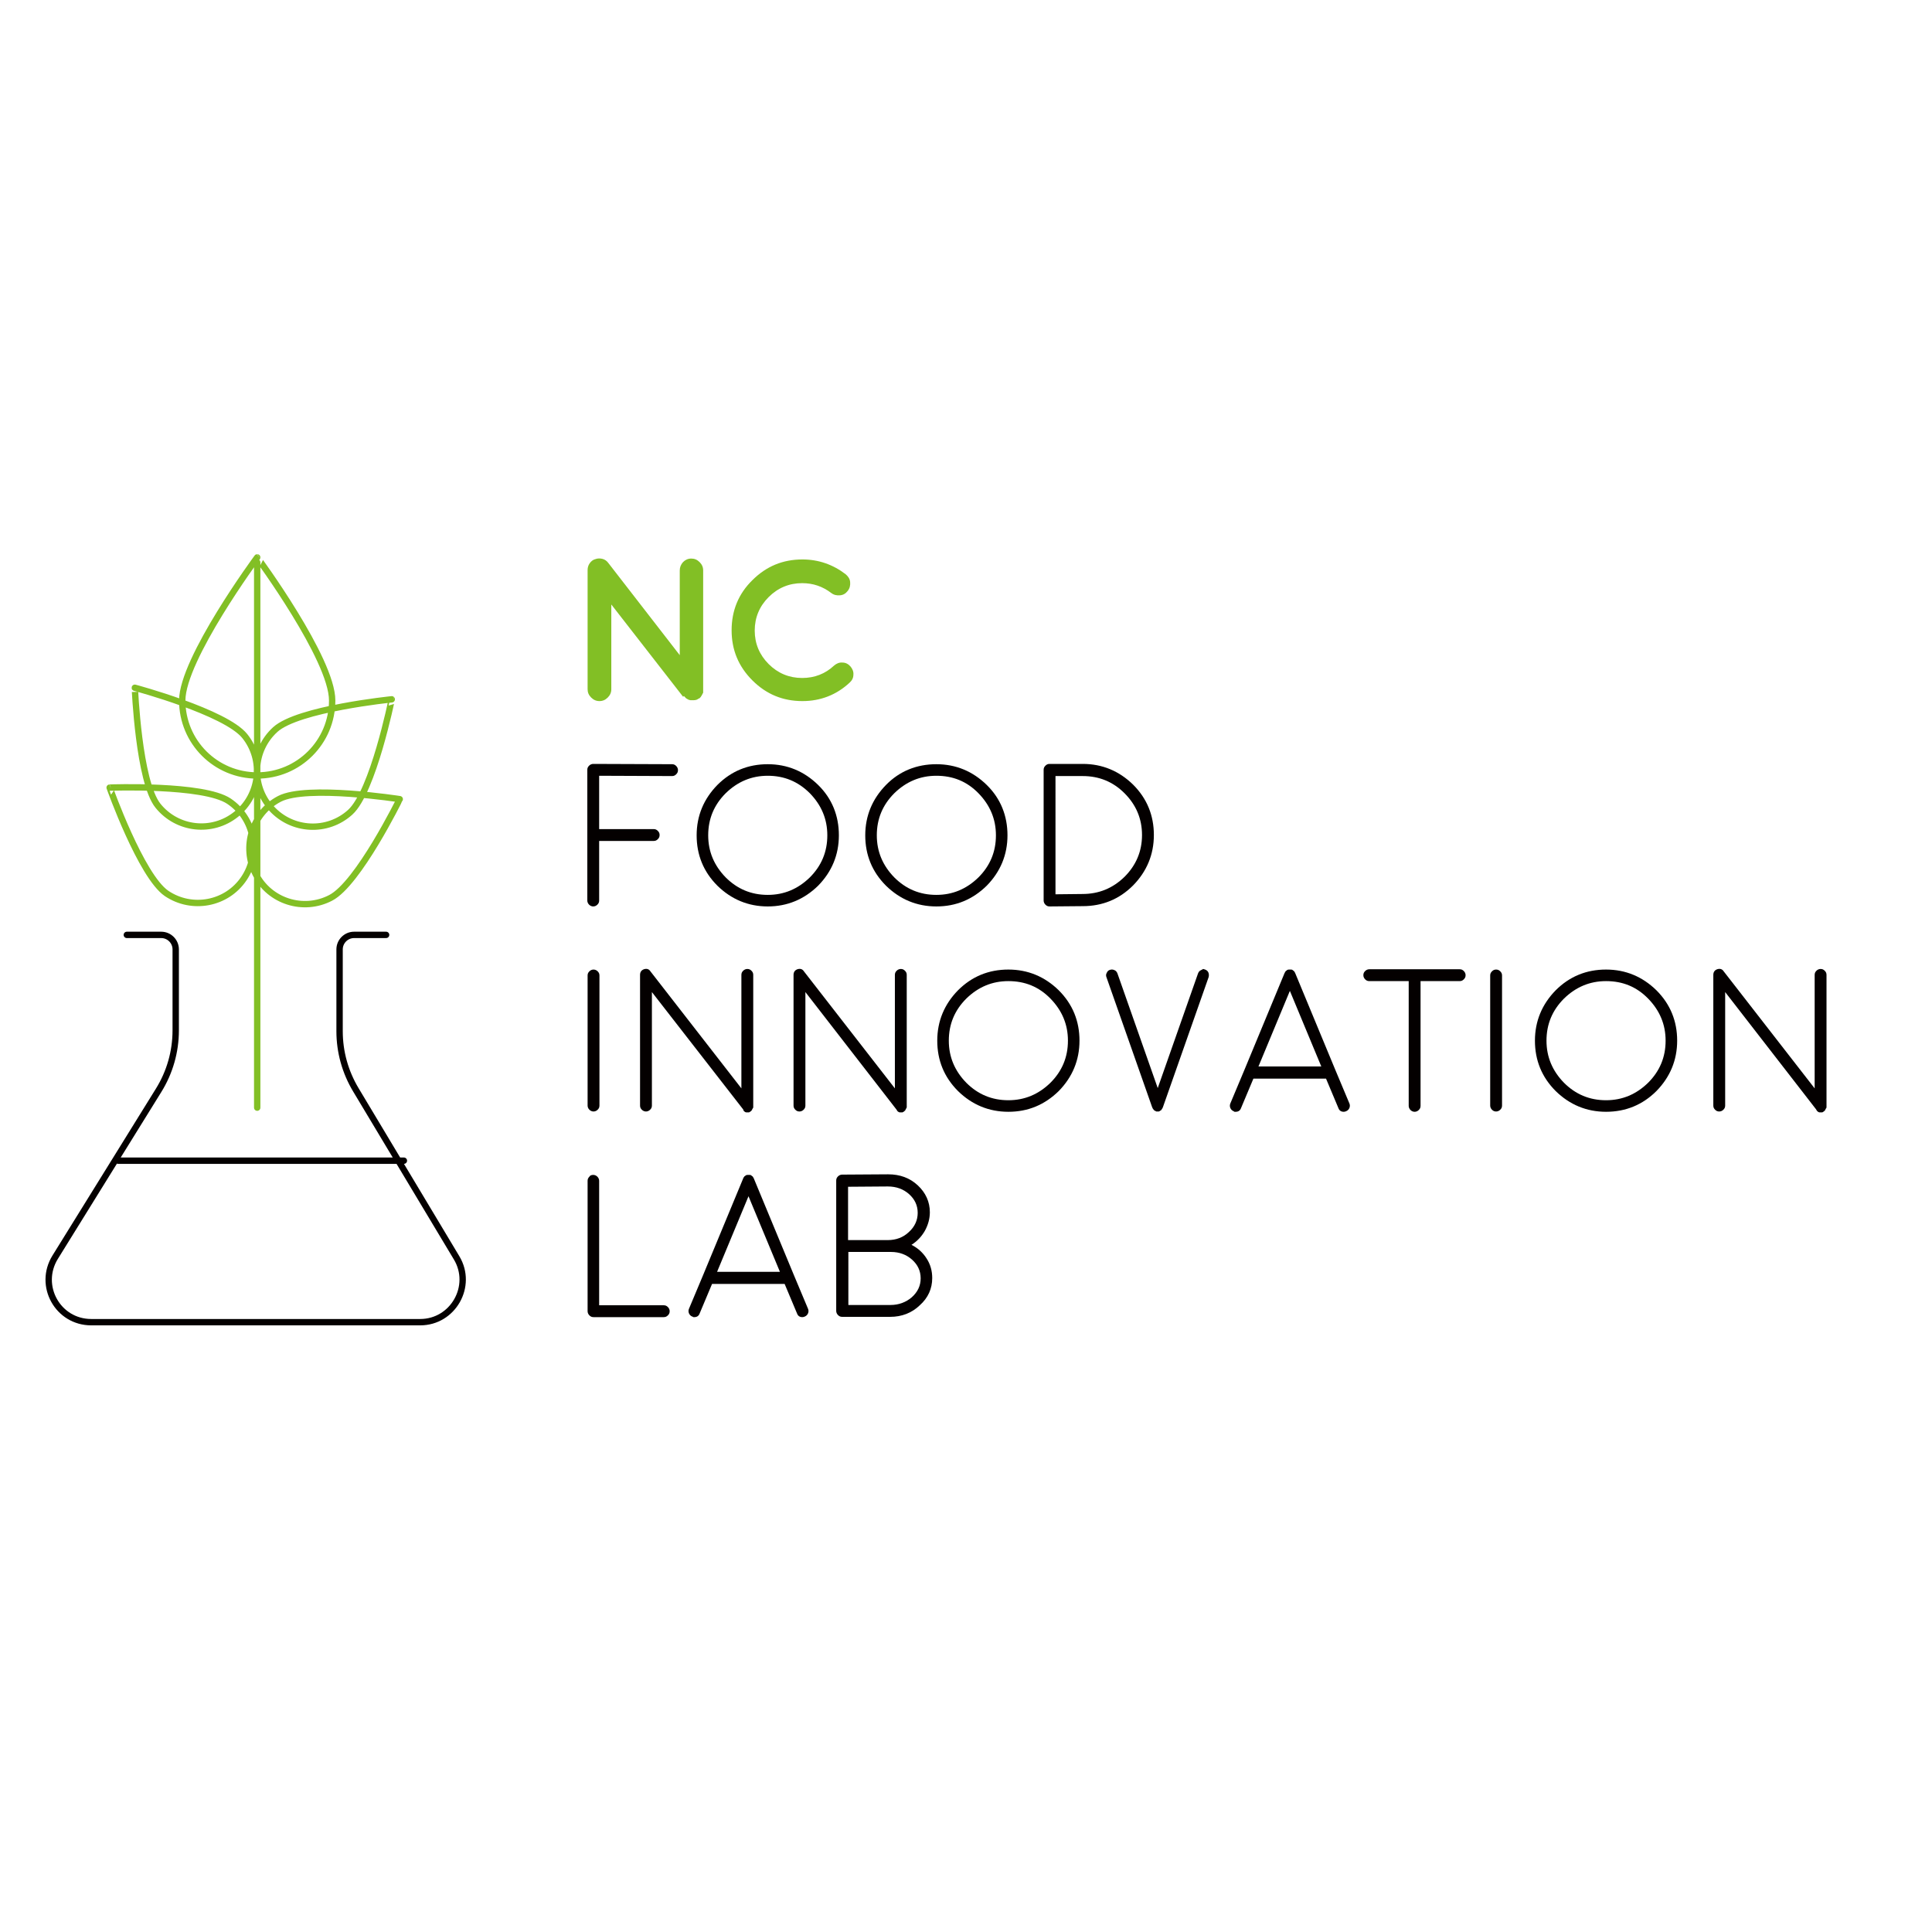 <?xml version="1.0" encoding="UTF-8"?> <svg xmlns="http://www.w3.org/2000/svg" xmlns:xlink="http://www.w3.org/1999/xlink" version="1.1" id="layer" x="0px" y="0px" viewBox="0 0 652 652" style="enable-background:new 0 0 652 652;" xml:space="preserve"> <style type="text/css"> .st0{fill:none;stroke:#040000;stroke-width:2.148;stroke-linecap:round;stroke-linejoin:round;stroke-miterlimit:10;} .st1{fill:none;stroke:#82BF25;stroke-width:2.148;stroke-linecap:round;stroke-linejoin:round;stroke-miterlimit:10;} .st2{fill:#82BF25;} .st3{fill:#040000;} </style> <g> <path class="st0" d="M39.9,391.7h96.4 M42.8,315.5h11.6c2.7,0,4.9,2.2,4.9,4.9v27.3c0,7.2-2,14.2-5.8,20.3l-34.9,56.3 c-5.9,9.6,0.9,21.9,12.2,21.9h111c11.1,0,18-12.2,12.3-21.7l-34-56.7c-3.6-6-5.5-12.8-5.5-19.8v-27.6c0-2.7,2.2-4.9,4.9-4.9h10.8"></path> <path class="st1" d="M56.2,301.5c8.6,5.8,20.3,3.6,26.1-5c5.8-8.6,3.6-20.3-5-26.1c-8.6-5.8-40.3-4.6-40.3-4.6 S47.6,295.6,56.2,301.5z M111.6,303c-9.2,4.8-20.6,1.2-25.3-8c-4.8-9.2-1.2-20.6,8-25.4c9.2-4.8,40.6,0.1,40.6,0.1 S120.9,298.2,111.6,303z M53.3,271.9c6.5,8.1,18.3,9.4,26.4,2.9c8.1-6.5,9.4-18.3,2.9-26.4c-6.5-8.1-37.1-16.3-37.1-16.3 S46.8,263.8,53.3,271.9z M118.2,274.1c-7.7,7-19.6,6.4-26.6-1.3c-7-7.7-6.4-19.6,1.3-26.6c7.7-7,39.3-10.2,39.3-10.2 S125.9,267.1,118.2,274.1z M86.8,373.8v-184 M112.1,236.4c0,14-11.3,25.3-25.3,25.3c-14,0-25.3-11.3-25.3-25.3 c0-14,25.3-48.3,25.3-48.3S112.1,222.4,112.1,236.4z"></path> <path class="st2" d="M230.5,235.1L230.5,235.1L230.5,235.1L206.3,204v28.6c0,1.1-0.4,2-1.2,2.8c-0.8,0.8-1.7,1.2-2.8,1.2 s-2-0.4-2.8-1.2c-0.8-0.8-1.2-1.7-1.2-2.8v-40.2c0-0.8,0.2-1.6,0.7-2.3c0.5-0.7,1.1-1.2,1.9-1.4c0.8-0.3,1.6-0.3,2.4-0.1 c0.8,0.2,1.5,0.7,2,1.4l24.1,31.1v-28.6c0-1.1,0.4-2,1.1-2.8c0.8-0.8,1.7-1.2,2.8-1.2s2,0.4,2.8,1.2c0.8,0.8,1.2,1.7,1.2,2.8v40.2 c0,0,0,0.1,0,0.2v0.2c0,0,0,0.1,0,0.2c0,0.1,0,0.2,0,0.2l0,0.2c0,0.1,0,0.2-0.1,0.2c0,0,0,0.1-0.1,0.2c0,0.1,0,0.2-0.1,0.2 l-0.1,0.2l-0.1,0.2c0,0-0.1,0.1-0.1,0.2l-0.1,0.1c0,0-0.1,0.1-0.1,0.2l-0.1,0.1c0,0-0.1,0.1-0.1,0.1c-0.1,0.1-0.1,0.1-0.1,0.1 c0,0,0,0.1-0.1,0.1c-0.1,0.1-0.1,0.1-0.2,0.1c0.1,0,0.1,0,0,0l0,0c-0.2,0.1-0.4,0.2-0.5,0.3h0c-0.2,0.1-0.4,0.2-0.5,0.2 c-0.1,0-0.1,0.1-0.1,0c-0.2,0.1-0.4,0.1-0.6,0.1l-0.1,0c-0.2,0-0.4,0-0.6,0c-0.1,0-0.3,0-0.4,0c0,0,0,0-0.1,0c-0.1,0-0.2,0-0.3-0.1 c0,0,0,0-0.1,0c-0.1,0-0.2,0-0.3-0.1c0,0-0.1,0-0.1-0.1c-0.1,0-0.2-0.1-0.3-0.1c0,0-0.1,0-0.1-0.1c-0.1,0-0.2-0.1-0.2-0.1 c-0.1,0-0.1-0.1-0.1-0.1c-0.1,0-0.1-0.1-0.2-0.2c-0.1,0-0.1-0.1-0.1-0.1c-0.1-0.1-0.2-0.2-0.3-0.3l0,0v0c-0.1-0.1-0.1-0.1-0.1-0.1 S230.5,235.2,230.5,235.1"></path> <path class="st2" d="M270.8,236.6c-6.6,0-12.2-2.3-16.9-7c-4.7-4.7-7-10.3-7-16.9c0-6.6,2.3-12.3,7-16.9c4.7-4.7,10.3-7,16.9-7 c5.4,0,10.3,1.7,14.6,5c0.8,0.7,1.4,1.5,1.5,2.6c0.1,1.1-0.1,2.1-0.8,3c-0.7,0.9-1.5,1.4-2.6,1.5c-1.1,0.1-2.1-0.1-3-0.8 c-2.9-2.2-6.1-3.3-9.8-3.3c-4.4,0-8.2,1.6-11.3,4.7c-3.1,3.1-4.7,6.9-4.7,11.3c0,4.4,1.6,8.2,4.7,11.3c3.1,3.1,6.9,4.7,11.3,4.7 c4.2,0,7.8-1.4,10.8-4.2c0.8-0.7,1.8-1.1,2.8-1c1.1,0,2,0.5,2.7,1.3c0.7,0.8,1.1,1.8,1,2.8c0,1.1-0.5,2-1.3,2.7 C282.3,234.5,276.9,236.6,270.8,236.6"></path> <path class="st3" d="M202.2,303.9c0,0.6-0.2,1-0.6,1.4c-0.4,0.4-0.9,0.6-1.4,0.6s-1-0.2-1.4-0.6c-0.4-0.4-0.6-0.9-0.6-1.4v-44.1 c0-0.6,0.2-1,0.6-1.4c0.4-0.4,0.9-0.6,1.4-0.6l26.6,0.1c0.6,0,1,0.2,1.4,0.6c0.4,0.4,0.6,0.9,0.6,1.4c0,0.6-0.2,1-0.6,1.4 c-0.4,0.4-0.8,0.6-1.4,0.6l-24.6-0.1v18h18.4c0.6,0,1,0.2,1.4,0.6c0.4,0.4,0.6,0.8,0.6,1.4c0,0.6-0.2,1-0.6,1.4 c-0.4,0.4-0.8,0.6-1.4,0.6h-18.4V303.9z"></path> <path class="st3" d="M259.1,305.9c-6.6,0-12.3-2.4-17-7c-4.7-4.7-7-10.4-7-17c0-6.6,2.4-12.3,7-17c4.7-4.7,10.4-7,17-7 c6.6,0,12.3,2.4,17,7s7,10.4,7,17c0,6.6-2.4,12.3-7,17C271.4,303.5,265.7,305.9,259.1,305.9 M259.1,261.8c-5.5,0-10.2,2-14.2,5.9 c-3.9,3.9-5.9,8.6-5.9,14.2c0,5.5,2,10.2,5.9,14.2c3.9,3.9,8.6,5.9,14.2,5.9c5.5,0,10.2-2,14.2-5.9c3.9-3.9,5.9-8.6,5.9-14.2 c0-5.5-2-10.2-5.9-14.2C269.3,263.7,264.6,261.8,259.1,261.8"></path> <path class="st3" d="M316,305.9c-6.6,0-12.3-2.4-17-7c-4.7-4.7-7-10.4-7-17c0-6.6,2.4-12.3,7-17s10.4-7,17-7c6.6,0,12.3,2.4,17,7 s7,10.4,7,17c0,6.6-2.4,12.3-7,17C328.3,303.5,322.7,305.9,316,305.9 M316,261.8c-5.5,0-10.2,2-14.2,5.9c-3.9,3.9-5.9,8.6-5.9,14.2 c0,5.5,2,10.2,5.9,14.2c3.9,3.9,8.6,5.9,14.2,5.9c5.5,0,10.2-2,14.2-5.9c3.9-3.9,5.9-8.6,5.9-14.2c0-5.5-2-10.2-5.9-14.2 C326.3,263.7,321.6,261.8,316,261.8"></path> <path class="st3" d="M354.2,305.9c-0.6,0-1-0.2-1.4-0.6c-0.4-0.4-0.6-0.9-0.6-1.4v-44.1c0-0.6,0.2-1,0.6-1.4 c0.4-0.4,0.8-0.6,1.4-0.6h11.2c6.6,0,12.3,2.4,17,7c4.7,4.7,7,10.4,7,17c0,6.6-2.4,12.3-7,17c-4.7,4.7-10.4,7-17,7L354.2,305.9 L354.2,305.9z M356.2,301.8l9.1-0.1c5.5,0,10.2-1.9,14.2-5.8c3.9-3.9,5.9-8.6,5.9-14.1c0-5.5-2-10.2-5.9-14.1 c-3.9-3.9-8.6-5.8-14.1-5.8h-9.2V301.8z"></path> <path class="st3" d="M202.3,373.1c0,0.6-0.2,1-0.6,1.4c-0.4,0.4-0.9,0.6-1.4,0.6s-1-0.2-1.4-0.6c-0.4-0.4-0.6-0.9-0.6-1.4v-43.9 c0-0.6,0.2-1,0.6-1.4c0.4-0.4,0.9-0.6,1.4-0.6s1,0.2,1.4,0.6c0.4,0.4,0.6,0.8,0.6,1.4V373.1z"></path> <path class="st3" d="M250.8,374.4L250.8,374.4L250.8,374.4L220,334.8v38.3c0,0.6-0.2,1-0.6,1.4c-0.4,0.4-0.9,0.6-1.4,0.6 s-1-0.2-1.4-0.6c-0.4-0.4-0.6-0.8-0.6-1.4V329c0-1,0.5-1.6,1.3-1.9c0.9-0.3,1.7-0.1,2.2,0.7l30.7,39.5V329c0-0.6,0.2-1,0.6-1.4 c0.4-0.4,0.9-0.6,1.4-0.6c0.6,0,1,0.2,1.4,0.6c0.4,0.4,0.6,0.8,0.6,1.4v44.2v0.1c0,0.1,0,0.1,0,0.2c0,0,0,0.1,0,0.2 c0,0.1,0,0.2-0.1,0.2c0,0,0,0.1-0.1,0.2c0,0.1-0.1,0.1-0.1,0.2c0,0-0.1,0.1-0.1,0.2c0,0.1-0.1,0.1-0.1,0.2c0,0-0.1,0.1-0.1,0.1 c-0.1,0.1-0.1,0.1-0.1,0.1c0,0,0,0-0.1,0.1c0,0-0.1,0-0.1,0.1c-0.1,0-0.1,0.1-0.2,0.1c0,0-0.1,0-0.1,0.1c-0.1,0-0.1,0-0.2,0.1 c-0.1,0-0.1,0-0.1,0c-0.1,0-0.3,0-0.4,0c-0.1,0-0.3,0-0.4,0l-0.1,0c-0.1,0-0.2-0.1-0.3-0.1c0,0-0.1,0-0.1-0.1 c-0.1,0-0.2-0.1-0.2-0.1c0,0-0.1-0.1-0.1-0.1c-0.1-0.1-0.1-0.1-0.1-0.1S250.8,374.5,250.8,374.4"></path> <path class="st3" d="M302.5,374.4L302.5,374.4L302.5,374.4l-30.7-39.6v38.3c0,0.6-0.2,1-0.6,1.4c-0.4,0.4-0.9,0.6-1.4,0.6 c-0.6,0-1-0.2-1.4-0.6c-0.4-0.4-0.6-0.8-0.6-1.4V329c0-1,0.5-1.6,1.3-1.9c0.9-0.3,1.7-0.1,2.2,0.7l30.7,39.5V329 c0-0.6,0.2-1,0.6-1.4c0.4-0.4,0.9-0.6,1.4-0.6c0.6,0,1,0.2,1.4,0.6c0.4,0.4,0.6,0.8,0.6,1.4v44.2v0.1c0,0.1,0,0.1,0,0.2 c0,0,0,0.1,0,0.2c0,0.1-0.1,0.2-0.1,0.2c0,0,0,0.1-0.1,0.2c0,0.1-0.1,0.1-0.1,0.2c0,0-0.1,0.1-0.1,0.2c0,0.1-0.1,0.1-0.1,0.2 c0,0-0.1,0.1-0.1,0.1c-0.1,0.1-0.1,0.1-0.1,0.1c0,0,0,0-0.1,0.1c0,0-0.1,0-0.1,0.1c-0.1,0-0.1,0.1-0.2,0.1c0,0-0.1,0-0.1,0.1 c-0.1,0-0.1,0-0.2,0.1c-0.1,0-0.1,0-0.1,0c-0.1,0-0.3,0-0.4,0c-0.1,0-0.3,0-0.4,0l-0.1,0c-0.1,0-0.2-0.1-0.3-0.1c0,0-0.1,0-0.1-0.1 c-0.1,0-0.2-0.1-0.2-0.1c0,0-0.1-0.1-0.1-0.1c-0.1-0.1-0.1-0.1-0.1-0.1S302.6,374.5,302.5,374.4"></path> <path class="st3" d="M340.3,375.2c-6.6,0-12.3-2.4-17-7c-4.7-4.7-7-10.4-7-17c0-6.6,2.4-12.3,7-17c4.7-4.7,10.4-7,17-7 c6.6,0,12.3,2.4,17,7c4.7,4.7,7,10.4,7,17c0,6.6-2.4,12.3-7,17C352.6,372.8,347,375.2,340.3,375.2 M340.3,331.1 c-5.5,0-10.2,2-14.2,5.9c-3.9,3.9-5.9,8.6-5.9,14.2c0,5.5,2,10.2,5.9,14.2c3.9,3.9,8.6,5.9,14.2,5.9c5.5,0,10.2-2,14.2-5.9 c3.9-3.9,5.9-8.6,5.9-14.2c0-5.5-2-10.2-5.9-14.2C350.6,333,345.9,331.1,340.3,331.1"></path> <path class="st3" d="M406.7,327.2c0.5,0.2,0.9,0.5,1.1,1c0.2,0.5,0.2,1,0.1,1.5l-15.5,44.1c0,0,0,0-0.1,0.1c0,0,0,0.1,0,0.1 c0,0.1-0.1,0.2-0.2,0.2c0,0.1,0,0.1,0,0.1c-0.1,0.1-0.1,0.2-0.2,0.3c0,0,0,0-0.1,0.1c-0.1,0-0.1,0.1-0.2,0.1c0,0-0.1,0-0.1,0.1 c-0.1,0-0.1,0.1-0.2,0.1h0l0,0c0,0,0,0,0,0c0,0-0.1,0-0.2,0.1h-0.1c-0.1,0-0.2,0-0.3,0c-0.1,0-0.2,0-0.3,0h-0.1 c-0.1,0-0.2,0-0.2-0.1c0,0,0,0,0,0l0,0h0c-0.1,0-0.2-0.1-0.3-0.1c0,0-0.1,0-0.1-0.1c-0.1,0-0.1-0.1-0.2-0.1 c-0.1-0.1-0.1-0.1-0.1-0.1c-0.1-0.1-0.2-0.2-0.2-0.3l0,0v0c-0.1-0.1-0.1-0.1-0.2-0.2c0,0,0-0.1,0-0.1c0-0.1-0.1-0.2-0.1-0.1 l-15.5-44.1c-0.2-0.5-0.2-1,0.1-1.5c0.2-0.5,0.6-0.9,1.1-1c0.5-0.2,1.1-0.1,1.5,0.1c0.5,0.2,0.8,0.6,1,1.1l13.6,38.7l13.6-38.7 c0.2-0.5,0.5-0.9,1-1.1c0.5-0.2,0.7-0.4,0.7-0.4S406.2,327,406.7,327.2"></path> <path class="st3" d="M416.3,375c-0.5-0.2-0.9-0.6-1.1-1.1c-0.2-0.5-0.2-1,0-1.5l4.7-11.2v0l13.6-32.8c0.1-0.1,0.1-0.2,0.2-0.4 l0.1-0.1c0.1-0.1,0.1-0.1,0.1-0.2c0,0,0.1-0.1,0.2-0.1c0.1-0.1,0.2-0.1,0.1-0.1c0.2-0.2,0.5-0.3,0.7-0.3h0.2c0.1,0,0.2,0,0.2,0 c0,0,0.1,0,0.2,0h0.2c0.3,0,0.5,0.1,0.7,0.3l0.1,0.1c0.1,0.1,0.1,0.1,0.2,0.1c0,0,0.1,0.1,0.1,0.2c0.1,0.1,0.1,0.2,0.1,0.1 c0.1,0.1,0.1,0.3,0.2,0.4l13.6,32.8v0l4.7,11.2c0.2,0.5,0.2,1,0,1.5c-0.2,0.5-0.6,0.9-1.1,1.1c-0.2,0.1-0.5,0.2-0.8,0.2 c-0.9,0-1.5-0.4-1.8-1.2l-4.2-10h-24.5l-4.2,10c-0.3,0.8-0.9,1.2-1.8,1.2h-0.4C416.6,375.2,416.5,375.1,416.3,375 M445.9,359.9 l-10.6-25.5l-10.6,25.5H445.9z"></path> <path class="st3" d="M475.3,331.1h-13.2c-0.6,0-1-0.2-1.4-0.6c-0.4-0.4-0.6-0.9-0.6-1.4c0-0.6,0.2-1,0.6-1.4 c0.4-0.4,0.9-0.6,1.4-0.6h30.5c0.6,0,1,0.2,1.4,0.6c0.4,0.4,0.6,0.9,0.6,1.4c0,0.6-0.2,1-0.6,1.4c-0.4,0.4-0.8,0.6-1.4,0.6h-13.2 v42.1c0,0.6-0.2,1-0.6,1.4c-0.4,0.4-0.9,0.6-1.4,0.6c-0.5,0-1-0.2-1.4-0.6c-0.4-0.4-0.6-0.9-0.6-1.4V331.1z"></path> <path class="st3" d="M506.9,373.1c0,0.6-0.2,1-0.6,1.4c-0.4,0.4-0.9,0.6-1.4,0.6c-0.6,0-1-0.2-1.4-0.6c-0.4-0.4-0.6-0.9-0.6-1.4 v-43.9c0-0.6,0.2-1,0.6-1.4c0.4-0.4,0.8-0.6,1.4-0.6c0.6,0,1,0.2,1.4,0.6c0.4,0.4,0.6,0.8,0.6,1.4V373.1z"></path> <path class="st3" d="M542,375.2c-6.6,0-12.3-2.4-17-7c-4.7-4.7-7-10.4-7-17c0-6.6,2.4-12.3,7-17c4.7-4.7,10.4-7,17-7 c6.6,0,12.3,2.4,17,7c4.7,4.7,7,10.4,7,17c0,6.6-2.4,12.3-7,17C554.4,372.8,548.7,375.2,542,375.2 M542,331.1 c-5.5,0-10.2,2-14.2,5.9c-3.9,3.9-5.9,8.6-5.9,14.2c0,5.5,2,10.2,5.9,14.2c3.9,3.9,8.6,5.9,14.2,5.9c5.5,0,10.2-2,14.2-5.9 c3.9-3.9,5.9-8.6,5.9-14.2c0-5.5-2-10.2-5.9-14.2C552.3,333,547.6,331.1,542,331.1"></path> <path class="st3" d="M612.9,374.4L612.9,374.4L612.9,374.4l-30.7-39.6v38.3c0,0.6-0.2,1-0.6,1.4c-0.4,0.4-0.9,0.6-1.4,0.6 c-0.6,0-1-0.2-1.4-0.6c-0.4-0.4-0.6-0.8-0.6-1.4V329c0-1,0.5-1.6,1.3-1.9c0.9-0.3,1.7-0.1,2.2,0.7l30.7,39.5V329 c0-0.6,0.2-1,0.6-1.4c0.4-0.4,0.9-0.6,1.4-0.6c0.6,0,1,0.2,1.4,0.6c0.4,0.4,0.6,0.8,0.6,1.4v44.2v0.1c0,0.1,0,0.1,0,0.2 c0,0,0,0.1,0,0.2c0,0.1,0,0.2-0.1,0.2c0,0,0,0.1-0.1,0.2c0,0.1-0.1,0.1-0.1,0.2c0,0-0.1,0.1-0.1,0.2c0,0.1-0.1,0.1-0.1,0.2 c0,0-0.1,0.1-0.1,0.1c-0.1,0.1-0.1,0.1-0.1,0.1c0,0,0,0-0.1,0.1c0,0-0.1,0-0.1,0.1c-0.1,0-0.1,0.1-0.2,0.1c0,0-0.1,0-0.1,0.1 c-0.1,0-0.1,0-0.2,0.1c-0.1,0-0.1,0-0.1,0c-0.1,0-0.2,0-0.4,0c-0.1,0-0.3,0-0.4,0l-0.1,0c-0.1,0-0.2-0.1-0.3-0.1c0,0-0.1,0-0.1-0.1 c-0.1,0-0.2-0.1-0.2-0.1c0,0-0.1-0.1-0.1-0.1c-0.1-0.1-0.1-0.1-0.1-0.1S612.9,374.5,612.9,374.4"></path> <path class="st3" d="M200.2,396.5c0.5,0,1,0.2,1.4,0.6c0.4,0.4,0.6,0.9,0.6,1.4v42h21.8c0.6,0,1,0.2,1.4,0.6 c0.4,0.4,0.6,0.9,0.6,1.4c0,0.6-0.2,1-0.6,1.4c-0.4,0.4-0.8,0.6-1.4,0.6h-23.7c-0.6,0-1-0.2-1.4-0.6c-0.4-0.4-0.6-0.9-0.6-1.4v-44 c0-0.6,0.2-1,0.6-1.4C199.1,396.7,199.6,396.5,200.2,396.5"></path> <path class="st3" d="M233.6,444.3c-0.5-0.2-0.9-0.6-1.1-1.1c-0.2-0.5-0.2-1,0-1.5l4.7-11.2v0l13.6-32.8c0-0.1,0.1-0.2,0.2-0.4 l0.1-0.1c0.1-0.1,0.1-0.1,0.1-0.2c0,0,0.1-0.1,0.2-0.1c0.1-0.1,0.2-0.1,0.1-0.1c0.2-0.2,0.5-0.3,0.7-0.3h0.2c0.1,0,0.2,0,0.2,0 c0,0,0.1,0,0.2,0h0.2c0.3,0,0.5,0.1,0.7,0.3l0.1,0.1c0.1,0.1,0.1,0.1,0.2,0.1c0,0,0.1,0.1,0.1,0.2c0.1,0.1,0.1,0.2,0.1,0.1 c0.1,0.1,0.1,0.3,0.2,0.4l13.6,32.8v0l4.7,11.2c0.2,0.5,0.2,1,0,1.5c-0.2,0.5-0.6,0.9-1.1,1.1c-0.2,0.1-0.5,0.2-0.8,0.2 c-0.9,0-1.5-0.4-1.8-1.2l-4.2-10h-24.5l-4.2,10c-0.3,0.8-0.9,1.2-1.8,1.2H234C234,444.4,233.8,444.4,233.6,444.3 M263.2,429.2 l-10.6-25.5L242,429.2H263.2z"></path> <path class="st3" d="M284.2,444.4c-0.6,0-1-0.2-1.4-0.6c-0.4-0.4-0.6-0.9-0.6-1.4v-44c0-0.6,0.2-1,0.6-1.4c0.4-0.4,0.9-0.6,1.4-0.6 l15.5-0.1c4,0,7.3,1.2,10,3.7c2.7,2.5,4.1,5.6,4.1,9.1c0,2.2-0.6,4.3-1.7,6.3c-1.1,1.9-2.6,3.5-4.5,4.7c2.2,1.1,3.9,2.7,5.1,4.6 c1.3,2,1.9,4.2,1.9,6.6c0,3.6-1.4,6.7-4.2,9.2c-2.7,2.6-6.1,3.9-10,3.9H284.2z M286.2,418.5l13.4,0c2.8,0,5.2-0.9,7.1-2.7 c2-1.8,3-4,3-6.5c0-2.5-1-4.6-2.9-6.3c-1.9-1.7-4.3-2.6-7.2-2.6l-13.4,0.1V418.5z M286.2,440.4h14.3c2.8,0,5.2-0.9,7.2-2.6 c2-1.8,3-3.9,3-6.4c0-2.5-1-4.6-2.9-6.3c-1.9-1.7-4.3-2.6-7.1-2.6h-0.3h-0.7h-13.4V440.4z"></path> </g> </svg> 